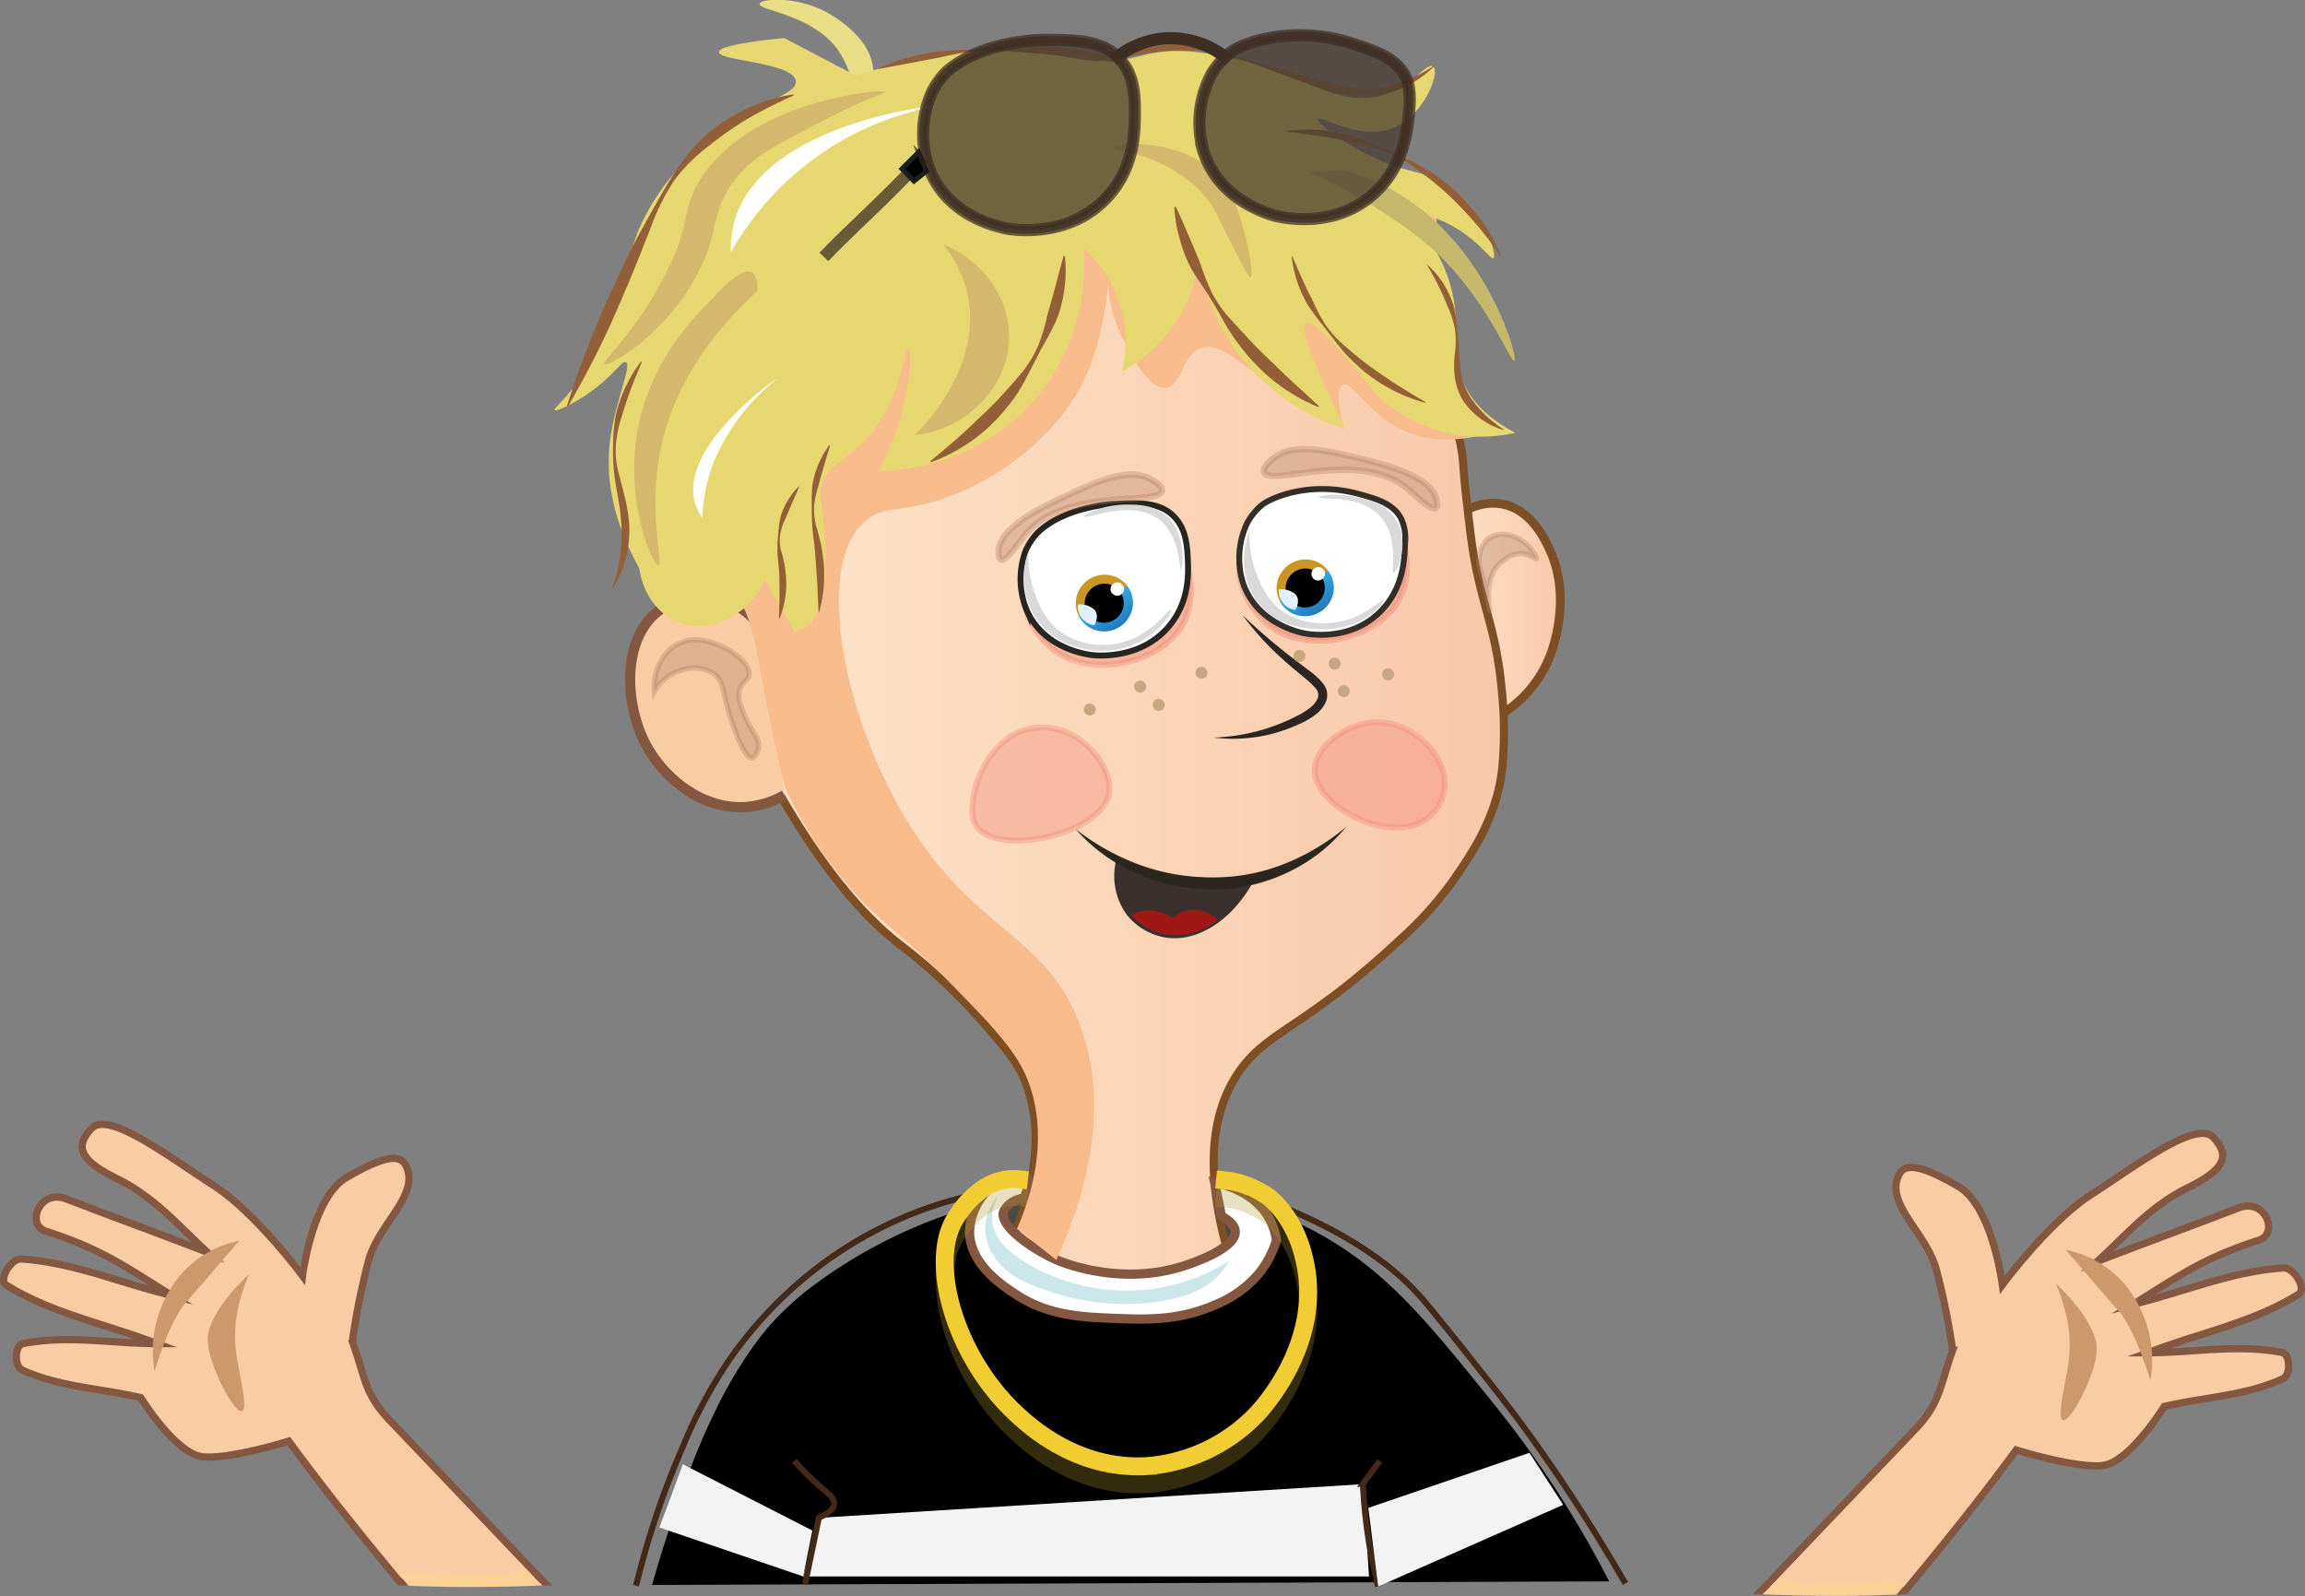 <svg xmlns="http://www.w3.org/2000/svg" xmlns:xlink="http://www.w3.org/1999/xlink" viewBox="0 0 384.55 266.27"><rect x="0" y="0" width="384.55" height="266.27" fill="#808080" stroke="none"/><defs><style>.cls-1{isolation:isolate;}.cls-2,.cls-4{stroke:#7e4e24;stroke-miterlimit:22.93;}.cls-2{stroke-width:1.46px;fill:url(#GradientFill_1);}.cls-3{fill:#4a4a48;}.cls-4{stroke-width:1.35px;fill:url(#GradientFill_1-2);}.cls-5{fill:#2b2622;}.cls-6{fill:#c6a880;}.cls-19,.cls-22,.cls-7,.cls-8,.cls-9{fill:#f08c78;stroke:#f08c78;}.cls-10,.cls-15,.cls-18,.cls-19,.cls-21,.cls-22,.cls-24,.cls-25,.cls-26,.cls-29,.cls-32,.cls-33,.cls-34,.cls-40,.cls-44,.cls-45,.cls-46,.cls-47,.cls-48,.cls-7,.cls-8,.cls-9{stroke-miterlimit:10;}.cls-7{opacity:0.42;}.cls-8{opacity:0.4;}.cls-9{opacity:0.45;}.cls-10,.cls-14,.cls-15,.cls-18,.cls-41{fill:#fff;}.cls-10{stroke:#332e27;stroke-width:0.98px;}.cls-11,.cls-12,.cls-13,.cls-14,.cls-16,.cls-17,.cls-29,.cls-30,.cls-31{fill-rule:evenodd;}.cls-11{fill:url(#Namnlös_övertoning_24);}.cls-13{fill:#e0f1fc;}.cls-15{stroke:#282520;stroke-width:0.99px;}.cls-16{fill:url(#Namnlös_övertoning_24-2);}.cls-17{fill:#d9d9d9;}.cls-18,.cls-29,.cls-34{stroke:#845740;}.cls-18{stroke-width:1.54px;}.cls-19,.cls-24,.cls-33,.cls-38,.cls-40,.cls-44,.cls-45,.cls-46{mix-blend-mode:multiply;}.cls-19{opacity:0.21;}.cls-20{fill:#f3f3f3;}.cls-21,.cls-24,.cls-25,.cls-32,.cls-46,.cls-47{fill:none;}.cls-21{stroke:#422918;}.cls-23{fill:#cce7e9;}.cls-24{stroke:#ae962f;opacity:0.29;}.cls-24,.cls-25{stroke-linecap:square;stroke-width:3px;}.cls-25{stroke:#f2cc33;}.cls-26{fill:#3a302e;stroke:#3a302e;}.cls-27{fill:#2b271f;}.cls-28{fill:#9e1915;}.cls-29,.cls-34{fill:#facca4;}.cls-29{stroke-width:1.21px;}.cls-30{fill:#cd986b;}.cls-31{fill:#fcd197;}.cls-32{stroke:#838382;stroke-width:2px;}.cls-33,.cls-38,.cls-40{fill:#b17d62;opacity:0.34;}.cls-33,.cls-40{stroke:#b17d62;}.cls-33{stroke-width:1.07px;}.cls-34{stroke-width:1.7px;}.cls-35{fill:#e9dd85;}.cls-36{fill:#f7bb8c;}.cls-37{fill:#e7d771;}.cls-39{fill:#c5b86b;}.cls-40{stroke-width:0.88px;}.cls-42{fill:#925f36;}.cls-43{fill:#dca678;}.cls-44,.cls-45{fill:#473c31;}.cls-44,.cls-45,.cls-46,.cls-47{stroke:#3f2f23;}.cls-44{stroke-width:1.24px;}.cls-44,.cls-45,.cls-46{opacity:0.74;}.cls-45{stroke-width:1.25px;}.cls-46,.cls-47{stroke-width:2.03px;}.cls-48{fill:#010202;stroke:#1d1d1b;stroke-width:0.82px;}</style><linearGradient id="GradientFill_1" x1="239.17" y1="103.23" x2="260.31" y2="103.23" gradientUnits="userSpaceOnUse"><stop offset="0" stop-color="#fde6cd"/><stop offset="1" stop-color="#f9c8a8"/></linearGradient><linearGradient id="GradientFill_1-2" x1="113.27" y1="120.38" x2="250.91" y2="120.38" xlink:href="#GradientFill_1"/><linearGradient id="Namnlös_övertoning_24" x1="507.01" y1="116.07" x2="510.83" y2="111.47" gradientTransform="matrix(-1.09, -0.09, -0.08, 1, 784.49, 31.41)" gradientUnits="userSpaceOnUse"><stop offset="0" stop-color="#1d70b7"/><stop offset="1" stop-color="#35a8e0"/><stop offset="1" stop-color="#ca9725"/></linearGradient><linearGradient id="Namnlös_övertoning_24-2" x1="537.23" y1="121.4" x2="541.05" y2="116.81" xlink:href="#Namnlös_övertoning_24"/></defs><g class="cls-1"><g id="Lager_1" data-name="Lager 1"><path d="M113.64,249.35A113,113,0,0,1,120.53,233c4.26-8,7.8-11.83,9.19-13.28a52.8,52.8,0,0,1,5.11-4.6,83,83,0,0,1,24.76-13c6-1.9,32.73-10.35,58.47,2.64,12.64,6.38,19.72,15.29,31.15,29.45a171.88,171.88,0,0,1,19.24,29.61l-159.66.6C109.94,260.35,111.51,255.21,113.64,249.35Z"/><path class="cls-2" d="M239.17,90.19c3.22-4.83,8-7.15,12.25-5.9s6.37,5.76,7.15,7.48c3.71,8.1.4,16.74,0,17.73-4.63,11.58-16.79,13-17.36,13Z"/><path class="cls-3" d="M210.15,206.07c0,4.47-7.92,7.75-9.7,6.26-.78-.65,0-1.85,0-6.26s-.78-5.61,0-6.26C202.23,198.32,210.15,201.6,210.15,206.07Z"/><path class="cls-3" d="M177.13,204.07c-.23,2.64-7.13,5.29-9.62,3.06a4.82,4.82,0,0,1-1.23-3.06c0-.18-.43-3.53,1.14-4.77C170,197.29,177.37,201.23,177.13,204.07Z"/><path class="cls-4" d="M237.47,61.43c4.89,6.33,6.33,11.79,6.63,15.83.33,4.34.39,4.62,1.12,10.83,1.5,12.83,4.29,15.29,5.37,27.49a66.54,66.54,0,0,1,.15,11.21c-.51,8.87-5.15,15.56-8.17,19.92a60.27,60.27,0,0,1-9.19,10.21c-15.78,14.79-22.26,15-27.06,22.47-3.26,5.07-5.77,13.54-1.79,28.34a33.46,33.46,0,0,1-11.74,5.62c-8.38,2.1-20.78,1.61-23.11-4.09-.43-1-.73-2.78.38-5.53,2.16-5.81,4.45-15,.77-23.83-1.11-2.66-3.11-5.13-7.41-10a94.21,94.21,0,0,0-13.1-12.17c-6-4.6-14.16-13.34-23.66-31.49l-8.43-25.53c-1.69-3.88-9.79-23.44-.76-43.4,10.81-23.91,37.31-28.88,44.42-30.13C189.2,22.43,218.18,36,237.47,61.43Z"/><path class="cls-5" d="M202.44,123.05a32.69,32.69,0,0,0,14.13-3.71,12.73,12.73,0,0,0,2-1.26,3.9,3.9,0,0,0,1.27-1.59,1.6,1.6,0,0,0-.34-1.64,12.27,12.27,0,0,0-1.67-1.61c-1.25-1.06-2.57-2.09-3.8-3.23a47.71,47.71,0,0,1-6.74-7.39c2.4,2.31,4.91,4.45,7.49,6.5l3.95,3a12.09,12.09,0,0,1,1.93,1.82,3.4,3.4,0,0,1,.7,1.38,3.18,3.18,0,0,1-.1,1.63,5.36,5.36,0,0,1-1.78,2.26,12.13,12.13,0,0,1-2.24,1.37,29.36,29.36,0,0,1-4.76,1.78A26.27,26.27,0,0,1,202.44,123.05Z"/><path class="cls-6" d="M181.81,117.37a1,1,0,0,0,0,2A1,1,0,0,0,181.81,117.37Z"/><path class="cls-6" d="M190.23,113.54a1,1,0,0,0,0,2A1,1,0,0,0,190.23,113.54Z"/><path class="cls-6" d="M193.3,116.6a1,1,0,0,0,0,2A1,1,0,0,0,193.3,116.6Z"/><path class="cls-6" d="M200.45,111.24a1,1,0,0,0,0,2A1,1,0,0,0,200.45,111.24Z"/><path class="cls-6" d="M222.66,109.71a1,1,0,0,0,0,2A1,1,0,0,0,222.66,109.71Z"/><path class="cls-6" d="M224.19,114.3a1,1,0,0,0,0,2A1,1,0,0,0,224.19,114.3Z"/><path class="cls-6" d="M231.59,111.5a1,1,0,0,0,0,2A1,1,0,0,0,231.59,111.5Z"/><path class="cls-6" d="M216.79,108.43a1,1,0,0,0,0,2A1,1,0,0,0,216.79,108.43Z"/><path class="cls-7" d="M241,131.56a7.56,7.56,0,0,1-3.65,5.45c-6.2,3.58-18.08-2.68-18-8.51,0-3.85,5.23-8,10.45-8C236,120.48,241.57,126.45,241,131.56Z"/><path class="cls-8" d="M185,132.41c-1.24,6.78-18.17,10.42-21.94,5.62-1.26-1.6-.85-3.86-.53-5.62.79-4.33,4.43-11,11.24-11.06S185.82,128.16,185,132.41Z"/><path class="cls-9" d="M197.66,103.53c-3.33,7.1-15.61,9.91-22.17,4.66-3.6-2.89-6-8.62-4.11-11.87C172.9,93.7,175.87,95,186.92,92c5.08-1.37,6.47-2.19,8.2-1.29C198.56,92.48,199.74,99.1,197.66,103.53Z"/><path class="cls-9" d="M233.68,99.53c-3.32,7.1-15.61,9.9-22.16,4.66-3.61-2.89-6-8.62-4.12-11.87,1.52-2.63,4.49-1.35,15.54-4.33,5.08-1.37,6.47-2.19,8.21-1.29C234.58,88.47,235.76,95.09,233.68,99.53Z"/><path class="cls-10" d="M210.15,84.58a6.44,6.44,0,0,1,.78-.62c1.15-.74,7.34-3.88,15.91-1.51,2.92.81,5.57,1.59,6.88,4a7.82,7.82,0,0,1,.69,4.17c-.09,2.78-.29,7.43-3.95,11.24-5.24,5.44-12.66,3.86-13.16,3.74-1.73-.4-7.72-2.14-9.87-8.17a13.8,13.8,0,0,1,.66-10.21A10.59,10.59,0,0,1,210.15,84.58Z"/><path class="cls-11" d="M218.19,93.35a4.7,4.7,0,0,1,4.32,5.11,4.84,4.84,0,0,1-5.2,4.33,4.69,4.69,0,0,1-4.31-5.1A4.83,4.83,0,0,1,218.19,93.35Z"/><path class="cls-12" d="M218.05,94.85A3.2,3.2,0,0,1,221,98.34a3.31,3.31,0,0,1-3.55,3,3.22,3.22,0,0,1-2.95-3.49A3.3,3.3,0,0,1,218.05,94.85Z"/><path class="cls-13" d="M216.09,101.78a3.2,3.2,0,0,1-2.73-3.46v0a3.74,3.74,0,0,1,2.38.54C217,99.61,216.52,101.05,216.09,101.78Z"/><path class="cls-14" d="M220.05,94.62a1.13,1.13,0,0,1,1,1.22,1.17,1.17,0,0,1-1.25,1,1.12,1.12,0,0,1-1-1.22A1.15,1.15,0,0,1,220.05,94.62Z"/><path class="cls-15" d="M173,89s.34-.35.73-.68c4.58-3.84,11.84-4.23,11.84-4.23,4.23-.23,7.85-.42,10.28,2.07,1.86,1.9,2.16,4.39,2.29,6.63.14,2.55.42,7.37-3,11.55-4.82,5.9-12.48,5-13,4.94-1.79-.24-8-1.42-10.74-7.23a13.59,13.59,0,0,1-.26-10.23A10.6,10.6,0,0,1,173,89Z"/><path class="cls-16" d="M184.66,95.89A4.7,4.7,0,0,1,189,101a4.83,4.83,0,0,1-5.19,4.33,4.69,4.69,0,0,1-4.32-5.1A4.84,4.84,0,0,1,184.66,95.89Z"/><path class="cls-12" d="M184.52,97.39a3.2,3.2,0,0,1,2.94,3.49,3.29,3.29,0,0,1-3.54,3,3.2,3.2,0,0,1-2.95-3.49A3.3,3.3,0,0,1,184.52,97.39Z"/><path class="cls-13" d="M182.55,104.32a3.19,3.19,0,0,1-2.72-3.46v0a3.67,3.67,0,0,1,2.37.55C183.42,102.15,183,103.59,182.55,104.32Z"/><path class="cls-14" d="M186.52,97.16a1.12,1.12,0,0,1,1,1.22,1.15,1.15,0,0,1-1.24,1,1.13,1.13,0,0,1-1-1.22A1.16,1.16,0,0,1,186.52,97.16Z"/><path class="cls-17" d="M171.59,92a18.2,18.2,0,0,0,1.28,7.57,12.89,12.89,0,0,0,3.44,5.37,12.39,12.39,0,0,0,11.28,2.12c4.84-1.42,7.45-5.63,7.75-5.36s-1.06,2.4-3.18,4.1a13.78,13.78,0,0,1-9.67,2.71c-1.2-.12-6.65-.66-9.79-5.53A13,13,0,0,1,171.59,92Z"/><path class="cls-17" d="M188.1,84.18c1.8,0,4.24.06,6.26,1.66,3.67,2.92,3,9.14,2.66,9.21s0-5.67-3.7-8.43c-4.62-3.43-12.35.16-12.49-.42C180.73,85.82,184.06,84.14,188.1,84.18Z"/><path class="cls-17" d="M208.47,88.46A18.32,18.32,0,0,0,209.74,96a12.82,12.82,0,0,0,3.45,5.37c3.27,2.81,7.95,3.06,11.28,2.12,3.61-1,6.05-3.56,6.27-3.28s-.76,1.22-1.7,2c-3.78,3.18-8.76,2.79-9.68,2.72-1.86-.14-6.19-.48-9.17-4C207.39,97.74,206.81,92.91,208.47,88.46Z"/><path class="cls-17" d="M225.38,82.75c1.9.33,5.83,1,7.66,4.22,2.13,3.74.06,8.59-.51,8.55s1-5.93-2.34-9.46C226.73,82.34,220,83.48,220,83,220,82.72,222.57,82.27,225.38,82.75Z"/><path class="cls-18" d="M172,196.75l-1.15,3.15a4.19,4.19,0,0,0-1.79.55,3.78,3.78,0,0,0-1.66,1.79c-.57,2.23,4.41,5.92,8.81,7.92,0,0,10,4.55,20.94,1.14,1.06-.33,9.1-2.87,8.93-5.87-.06-1.08-1.18-1.94-2.3-2.55l-1.14-5.62c1.07.21,6.81,1.43,9.31,6.38a10.57,10.57,0,0,1,1,3.32,16.88,16.88,0,0,1-2.81,5.37,18.76,18.76,0,0,1-7.41,5.36c-5.85,2.57-11.19,2.45-15.57,2.3-6.62-.23-12.2-.42-17.75-4.09-2.32-1.54-7.67-5.07-7.66-10.47a10.28,10.28,0,0,1,2.69-6.51,7.38,7.38,0,0,1,3.7-2.17A7.84,7.84,0,0,1,172,196.75Z"/><path class="cls-19" d="M123.21,110.2a4.29,4.29,0,0,0,1.92-2.3,18.4,18.4,0,0,0-8-3.83c-2-.4-4.1-.8-6.12.26-2.81,1.46-3.61,4.71-3.83,5.61a12.84,12.84,0,0,0,6.38,13.92c2.63,1.33,6.81,2,9.57,0,1.26-.93,2.65-2.76,2.22-4.22-.26-.87-1.06-.82-3.11-2.29-1.7-1.23-3-2.18-3.32-3.71,0-.19-.38-1.84.51-2.68S121.68,111,123.21,110.2Z"/><path class="cls-20" d="M228.4,263H134l2.64-9.78,90.76-5.62Z"/><path class="cls-21" d="M106.1,264.54c.16-.63.4-1.54.69-2.63a139.9,139.9,0,0,1,7.1-20.48,79.5,79.5,0,0,1,7.66-14.38,69,69,0,0,1,13.62-14.64,66.73,66.73,0,0,1,29.28-13.49"/><path class="cls-21" d="M271.17,264.16c-6.09-10.51-11.69-18.81-16-24.77-3.28-4.59-7.92-10.35-9.32-12.13-3.28-4.16-7.08-8.86-8.42-10.42-3.92-4.58-11.94-11.69-29.24-17.66"/><path class="cls-21" d="M134.32,264.24q1.14-5.53,2.3-11.06c.81-.34,2.47-1.13,2.55-2.3.06-.94-.9-1.6-2.55-3.07a47.89,47.89,0,0,1-4.09-4.08"/><path class="cls-21" d="M230.19,243.73l-2.81,3.83a90.16,90.16,0,0,0,1,9.7c.43,2.66,1,5.13,1.53,7.41"/><path class="cls-20" d="M260.79,251.05l-30.86,13.62-1.65-13.11,26.89-9.19Z"/><path class="cls-20" d="M134,263l-24-8.17q2-5.26,3.91-10.55l21.62,11.06Z"/><path class="cls-22" d="M248.4,125.49"/><path class="cls-23" d="M166.57,199.47a7.22,7.22,0,0,0-1,4.52,7.72,7.72,0,0,0,2.64,4.51c3.9,3.66,15.85,9.55,29.19,5.39a32.28,32.28,0,0,0,7.75-3.61,13.4,13.4,0,0,1-2.56,3.15c-1.23,1.12-3.53,2.77-8.93,3.66a38.36,38.36,0,0,1-18.22-1.53c-3.82-1.28-7.57-2.59-9.7-6.13a8.41,8.41,0,0,1-1.36-5.1A8.29,8.29,0,0,1,166.57,199.47Z"/><path class="cls-24" d="M170,199.75a9.16,9.16,0,0,0-1.83,0c-4.79.52-7.8,5.05-8.64,6.3-4.77,7.15-.35,23.12,9.87,32.68,2.2,2.06,10.28,9.62,22.13,8.85a28.31,28.31,0,0,0,18-8.51c.45-.45,11.23-11.6,8.17-25.53,0-.15-.08-.39-.16-.69l-.12-.51c-1.75-6.8-5.85-9.69-5.85-9.69a17.43,17.43,0,0,0-5.19-2.39,14.51,14.51,0,0,0-2-.34"/><path class="cls-25" d="M170,196.75a8.46,8.46,0,0,0-1.83,0c-4.79.52-7.8,5-8.64,6.3-4.77,7.14-.35,23.11,9.87,32.68,2.2,2.06,10.28,9.62,22.13,8.85a28.36,28.36,0,0,0,18-8.51c.45-.45,11.23-11.6,8.17-25.53,0-.16-.08-.39-.16-.69,0,0-.06-.27-.12-.51-1.75-6.8-5.85-9.7-5.85-9.7a17.6,17.6,0,0,0-5.19-2.38,14.51,14.51,0,0,0-2-.34"/><path class="cls-26" d="M208.84,146.47a21.7,21.7,0,0,1-3.79,5.24c-3.17,3.18-7,4.78-10.51,4.21a10,10,0,0,1-5.81-3.2,3.68,3.68,0,0,1-.32-.37,10.56,10.56,0,0,1-1.78-8.43,42.86,42.86,0,0,0,22.21,2.55Z"/><path class="cls-27" d="M224.59,137.94a27.9,27.9,0,0,1-10,7.72,29.24,29.24,0,0,1-6.08,2.06,32,32,0,0,1-6.39.67,34.21,34.21,0,0,1-6.39-.66,30.57,30.57,0,0,1-6.1-2,28.81,28.81,0,0,1-10.19-7.42,39.43,39.43,0,0,0,10.76,6,35.22,35.22,0,0,0,11.92,2.07A32.14,32.14,0,0,0,214,144.23,37.55,37.55,0,0,0,224.59,137.94Z"/><path class="cls-28" d="M203.1,153.52a11,11,0,0,1-8.56,2.4,10.47,10.47,0,0,1-5.81-3.2,5.59,5.59,0,0,1,1.13-.54,6.62,6.62,0,0,1,5.79,1,5.22,5.22,0,0,1,7.45.32Z"/><path class="cls-29" d="M383.49,215.91c-7.44,4.65-16.3,6.42-24.5,9.53l-.65.24H359c7.25-.1,14.6-1.43,21.7-.05,1.44.27,1.49,3.79.15,4.4-6.15,2.83-13.19,3.07-19.79,4.61,0,0-5.79,9.39-10.32,9.86s-14.37-2.6-14.37-2.6c-6.1,8.31-12.26,15.94-18.52,23.47h-24l25.74-27c4.14-4.36,4-7,6.18-13.12A120.42,120.42,0,0,0,323,211.64c-1.74-6.11-8.64-10.9-6.16-15.71,1.09-2.13,4.17-1.29,9.86,2s7.36,16.42,7.36,16.42,7.84-10.6,14.9-15.11,17.46-12.53,20.3-9.48,2,5.3-4.34,8.43-10.31,8-15,12.24c8.31-3.22,15.3-5.73,23.61-8.94,4.38-1.66,6.76,4.3,3.3,5.42-9.35,3-13.44,6.06-20.32,10.3l-.64.4.75-.19c8.11-2.05,16-5.37,24.37-5.89C382.66,211.44,384.91,215,383.49,215.91Z"/><path class="cls-30" d="M343,214.15c4.3,10.42,1.34,14.78.81,21s6-5.24,6-10.07S343,214.15,343,214.15Z"/><path class="cls-30" d="M344.64,208.51s6.05,7.05,8.87,10.28,5.24,11.49,5.24,11.49a19.73,19.73,0,0,0-2.62-13.71A17.34,17.34,0,0,0,344.64,208.51Z"/><path class="cls-31" d="M311.85,264c.78,0,1.76-.2,3.18-.19a23.33,23.33,0,0,1,3.07.22l-1.71,2c-3,.12-6,.2-9.14.21-4.58,0-9-.07-13.21-.26l3.11-3a6.79,6.79,0,0,0,2.3,1.13,10,10,0,0,0,3.25.07C307.24,264.26,310.68,264.1,311.85,264Z"/><path class="cls-32" d="M227.78,17.28"/><path class="cls-32" d="M239.05,8.55"/><path class="cls-22" d="M279.55,116.19"/><path class="cls-33" d="M166.6,91.92c.18-4,7.27-7.31,11-9.07,5.65-2.67,10.9-5.06,14.69-2.74.59.36,1.67,1,1.58,1.73-.32,2.65-16.11-.65-22.72,7.22-1.25,1.49-3.29,4.7-4.18,4.3C166.54,93.16,166.59,92.16,166.6,91.92Z"/><path class="cls-33" d="M239.62,83.25c-1-3.86-8.57-5.73-12.6-6.72-6.07-1.49-11.69-2.79-14.94.23-.51.47-1.44,1.34-1.21,2,.84,2.54,15.66-3.83,23.7,2.57,1.52,1.22,4.15,4,5,3.39C239.92,84.45,239.68,83.48,239.62,83.25Z"/><path class="cls-34" d="M128.36,107.23a12.41,12.41,0,0,0-4.69-5.69,12.76,12.76,0,0,0-13.41.11c-6.6,4.42-6.35,16.19-2,23.47,2.83,4.74,8.74,9.85,15.87,9.53a15.3,15.3,0,0,0,6.74-2"/><path class="cls-35" d="M142.29,18.36a14.42,14.42,0,0,0-3-10.7c-4.51-5.34-12.68-5.94-12.58-7,.08-.84,5.71-1.39,10.84,1.19.58.29,8.12,4.2,8.14,10.19A8,8,0,0,1,142.29,18.36Z"/><path class="cls-36" d="M147,21c-10.68-2-16.84,1.22-19.12,2.67s-4.15,3.55-7.76,7.58c-5.1,5.69-7.57,8.6-9.36,12.67-3.32,7.54.13,9.56-2.31,22.47-1.23,6.48-2.58,8.53-2.8,11.32a14.37,14.37,0,0,0,.07,2.45c.65,5.71,5.46,9.91,8.5,12.08a21.94,21.94,0,0,1,8.3,6.64c3,4.1,3.32,7.85,5.1,17.11.69,3.54,1.8,9,3.44,15.66a73.38,73.38,0,0,0,10.35,16c5.54,6.51,8.33,7.42,16.6,15.83,7.93,8.08,11.9,12.12,13.78,17.62,1.16,3.37,3.2,11.67-2.12,23.9l6.55,5.21c4.51-9.93,9.25-24.79,4-39.07-5.73-15.57-17.8-15.43-29.36-35-10.66-18-15-42.74-6.21-49.45,1.53-1.17,1.86-1.3,6.59-2,11.93-1.73,23.7-10.57,28.69-19.5,4.76-8.52,4.87-19,4.94-17.85a23.06,23.06,0,0,0,2.92,10c.55,1,3.63,7.72,6.74,7.35,2.69-.31,2.61-5.65,6-6.68,2.54-.77,5,1.45,8.71,4.09a84.06,84.06,0,0,0,14.63,8.25c-.95-4.63-.48-5.86.1-6.15,1.51-.74,4.24,4.56,9.48,7.28s10.8,1.92,14.82.86A14.85,14.85,0,0,1,241.2,66c-2.36-4.57-.45-8.2-1.88-14.51A26,26,0,0,0,234.17,41c4.61-1.74,5.47-3.25,5.51-4.25.09-2.59-5.25-5.44-15.72-10.93-3.59-1.88-6.12-3.09-6.09-4.79s3.06-3.24,5.17-4a20.65,20.65,0,0,0-14.84,1A198,198,0,0,0,177.57,14c-6.12-.29-10.6-.19-15.87,1A50.31,50.31,0,0,0,147,21Z"/><path class="cls-37" d="M142.81,12.62l-12-6.28c-5.77.59-10.85,1.37-10.86,2.35,0,1.51,12.37,1.69,12.81,4.81.38,2.6-8.07,3.69-16.67,11.75a37.09,37.09,0,0,0-9.35,12.67c-2.35,5.44-1.87,8.9-4.8,15.8a53.05,53.05,0,0,1-2.46,5.06,42.58,42.58,0,0,1-3.36,5.28c-2.24,3-3.77,4.09-3.56,4.37s3.91-1.33,7.21-4c3.09-2.5,4.06-4.31,4.65-4,1.09.5-2,7-2.72,13.77-.48,4.75,0,11.68,4.94,20.58.59,4.18,3.11,7.75,6.65,9.08,5,1.88,11.6-.94,14.3-7.16l5,8.72,2.71-1.32a18.7,18.7,0,0,0,1.46-3.09c.74-2,1.33-4.8.85-11.74-.44-6.19-1.08-6.46-.47-8.34,1.07-3.23,3.49-4,6.27-6.61,7.16-6.65,7.21-16.28,8.09-16.08.71.17.35,6.35-1.58,12.43a50,50,0,0,1-3.28,7.93c2,0,17-.5,26.91-13a35.31,35.31,0,0,0,7.28-24.16,21,21,0,0,1,5.36,7.57,21.47,21.47,0,0,1,1,13,25.54,25.54,0,0,0,10.62-11.12A24.36,24.36,0,0,0,200,43.65,35.61,35.61,0,0,0,207.36,60a36,36,0,0,0,17.1,11.58q-8.22-16.65-6.61-17.67T229.4,65.57A25,25,0,0,0,237.47,71a25.73,25.73,0,0,0,15.33,1.2c-5.71-3-7.89-6.35-8.85-8.8-1.8-4.61-.55-7.75-1.37-13.05-.58-3.77-2.36-9.13-8-15.19a22.22,22.22,0,0,1,7.74,2.55c4.45,2.49,6.37,5.69,6.83,5.36.62-.44-1.28-7.4-7-11.66-4.53-3.39-7.49-2-15.49-6.41-4.55-2.51-7-4.66-6.73-5.1.43-.8,6.74,3.66,12.34,1.5,5.33-2.05,8-9.28,6.84-10.27s-3.84,4.18-10,5.1c-6.85,1-12.67-3.87-19.7-5.64-3.49-.87-7.07-1.49-7.07-1.49l-.59-.11c-12.06-1.95-11.24,2.73-23,.68-3.54-.62-8.84-1.95-16.16-1.26-1.8.17-3.28.44-4.89.69A90,90,0,0,0,142.81,12.62Z"/><path class="cls-38" d="M116.29,30.87c-2.55,4.64-1.1,6.49-5,14.36-5,10.11-11,15-10.46,15.54S111,56,116.38,45.67c3.58-6.79,2.05-9.38,5.52-14.71,3.2-4.92,8.35-7.16,17-11.62,6.39-3.28,8.92-3.82,8.85-4C147.58,14.7,124.08,16.72,116.29,30.87Z"/><path class="cls-38" d="M207.25,37.55c-1-3.37-1.54-5.12-3-7.07a16.57,16.57,0,0,0-8.88-5.6c-4.82-1.42-9.46-.78-9.52-.22s5.52.6,11.28,4.61a18.56,18.56,0,0,1,4,3.6c1.35,1.61,1.82,2.76,3.91,7,3.17,6.34,3.44,6.44,3.56,6.4C209.17,46.05,208.43,41.47,207.25,37.55Z"/><path class="cls-38" d="M118.39,50.35c-3.75,3.62-9.56,10.36-11.71,19.92-2.88,12.77,2.22,24.18,3.18,24s-2.37-10.22,1.1-22.39c3-10.37,9.59-18,15.38-23.27.09-2.41-.57-3-.92-3.18C123.42,44.38,118.77,49.89,118.39,50.35Z"/><path class="cls-39" d="M223.91,28.33a37,37,0,0,1,17.45,10.48c8.56,9.06,11.89,21,11.27,21.38s-4.22-9.6-12.8-17.87a55,55,0,0,0-7.74-6,85,85,0,0,0-13.68-7.6Z"/><path class="cls-38" d="M157.36,40.78a20.36,20.36,0,0,1,4,8c2.92,12.47-7.9,23-8.8,23.82,9.13-1,15.82-8.45,15.79-16.56C168.29,49.55,163.94,43.43,157.36,40.78Z"/><path class="cls-40" d="M109.15,115.43c-.25-3.57,1.4-6.75,4.1-8.07s5.33-.24,6.57.24c2.44.93,5.42,3.14,5.12,5-.15,1-1.1,1.07-1.52,2.43-.38,1.21,0,2.29.57,3.78,1.29,3.4,2.83,4.23,2.54,6-.12.76-.58,1.61-1.12,1.66s-1.39-1.06-2.51-3.86c-2.61-6.56-1.77-8.68-3.77-10.16s-4.69-1.09-6.57-.24A7.6,7.6,0,0,0,109.15,115.43Z"/><path class="cls-41" d="M121.93,42.12a16.9,16.9,0,0,1,.88-6.12c5.36-15.54,33.68-18.65,33.77-18.33a49.34,49.34,0,0,0-34.65,24.45Z"/><path class="cls-41" d="M117.19,86.42a8.05,8.05,0,0,1-1.41-3.22C114,74,129.5,63.06,129.65,63.18A34.85,34.85,0,0,0,119.2,76.81,27.34,27.34,0,0,0,117.19,86.42Z"/><path class="cls-42" d="M186,10a25.06,25.06,0,0,1,13.67-2.6,19.46,19.46,0,0,1,3.47.73c1.12.38,2.2.81,3.29,1.19,2.19.76,4.41,1.43,6.64,2s4.47,1.24,6.69,1.88a54.49,54.49,0,0,0,6.64,1.57,12.1,12.1,0,0,0,3.29,0,17.6,17.6,0,0,0,3.29-.74,25.6,25.6,0,0,0,6.15-3l.07.09a17.44,17.44,0,0,1-13,5,40,40,0,0,1-6.83-1.77c-2.21-.72-4.39-1.51-6.56-2.34s-4.34-1.61-6.55-2.31c-1.11-.34-2.23-.66-3.34-.9a19.11,19.11,0,0,0-3.38-.37A39.58,39.58,0,0,0,186,10.13Z"/><path class="cls-42" d="M214.79,21.81a27.26,27.26,0,0,1,10.85.9,45.55,45.55,0,0,1,5.09,2c.83.35,1.66.72,2.49,1.1s1.64.77,2.47,1.17a31.83,31.83,0,0,1,8.79,6.51,30.13,30.13,0,0,1,5.92,9.17l-.11.05a58,58,0,0,0-6.75-8.32,48.84,48.84,0,0,0-8.19-6.83,23.74,23.74,0,0,0-4.77-2.48,33.4,33.4,0,0,0-5.19-1.39c-1.75-.37-3.49-.75-5.25-1s-3.55-.51-5.35-.73Z"/><path class="cls-42" d="M238.11,44.15a14.93,14.93,0,0,1,4.37,6.79,24.31,24.31,0,0,1,.64,4c.12,1.34.22,2.69.31,4a31.75,31.75,0,0,0,.43,3.88,10.8,10.8,0,0,0,1.44,3.45,18.72,18.72,0,0,0,5.56,5.35l-.05.11A12.48,12.48,0,0,1,244.2,67a9.77,9.77,0,0,1-1.47-4,16.05,16.05,0,0,1,0-4.1,15.51,15.51,0,0,0,0-4,16.66,16.66,0,0,0-1.2-3.74c-.49-1.21-1-2.4-1.59-3.57s-1.24-2.32-1.91-3.49Z"/><path class="cls-42" d="M146.57,11.4a36.43,36.43,0,0,1,10-2.8c1.73-.19,3.47-.22,5.2-.33S165.25,8,167,7.86A54.17,54.17,0,0,1,177.41,8a47.09,47.09,0,0,1,10.14,2.41l0,.12c-3.44-.44-6.84-.91-10.25-1.23s-6.83-.63-10.27-.8a34.18,34.18,0,0,0-5.16.13c-1.72.2-3.4.59-5.08.95-3.38.64-6.73,1.29-10.15,1.91Z"/><path class="cls-42" d="M132.39,15.94a78.67,78.67,0,0,0-7.4,3.72,56.23,56.23,0,0,0-6.69,4.65,27.63,27.63,0,0,0-5.8,5.78,36.41,36.41,0,0,0-3.75,7.39c-2,5.18-4.1,10.36-6.36,15.44s-4.8,10-7.63,14.89l-.18-.08c1.67-5.34,3.69-10.54,5.86-15.67,1.11-2.56,2.31-5.08,3.5-7.6.59-1.26,1.18-2.52,1.82-3.76s1.32-2.46,2-3.69c1.37-2.44,2.71-4.89,4.2-7.28.75-1.19,1.54-2.37,2.41-3.49a30.57,30.57,0,0,1,2.84-3.18,29.28,29.28,0,0,1,15.12-7.31Z"/><path class="cls-42" d="M107.1,60.31c-.61,1.52-1.24,3-1.82,4.52s-1.06,3-1.53,4.56a20.87,20.87,0,0,0-1,4.71,14.65,14.65,0,0,0,.45,4.8C104,82,105,85.21,105,88.6a18.43,18.43,0,0,1-2.71,9.5l-.11,0a27.81,27.81,0,0,0,1.52-9.44,33.3,33.3,0,0,0-.44-4.76c-.27-1.58-.59-3.19-.78-4.83a34.07,34.07,0,0,1-.19-4.94,28.29,28.29,0,0,1,.46-4.94A23.37,23.37,0,0,1,107,60.25Z"/><path class="cls-42" d="M196.16,34.51c.8,1.6,1.45,3.21,2.14,4.8s1.37,3.16,2,4.77a38,38,0,0,0,1.93,4.85,21,21,0,0,0,3,4.25c1.15,1.3,2.36,2.54,3.51,3.81s2.43,2.43,3.66,3.62c2.44,2.42,5,4.7,7.61,7.11l-.11.17a30.6,30.6,0,0,1-9-5.72,35.42,35.42,0,0,1-3.62-3.93,30.71,30.71,0,0,1-3-4.43c-.88-1.54-1.73-3.08-2.67-4.56s-2-2.92-2.89-4.48a23.64,23.64,0,0,1-1.93-5,22.33,22.33,0,0,1-.87-5.26Z"/><path class="cls-42" d="M215.62,42.8c1.13,2.65,2.24,5.21,3.55,7.7a25.8,25.8,0,0,0,2,3.73A17.74,17.74,0,0,0,224,57.4a59.13,59.13,0,0,0,6.65,5.19c2.3,1.6,4.71,3.06,7.2,4.51l-.05.11a27.79,27.79,0,0,1-7.88-3.54c-.61-.39-1.19-.83-1.77-1.26S227,61.5,226.5,61a23.31,23.31,0,0,1-3-3.14c-.48-.54-.89-1.14-1.34-1.7s-.87-1.13-1.32-1.7A42.85,42.85,0,0,1,218.27,51a20,20,0,0,1-2.77-8.16Z"/><path class="cls-42" d="M177.64,42.72a21,21,0,0,1-.06,5.43,21.74,21.74,0,0,1-1.34,5.26,53.19,53.19,0,0,1-2.53,4.79L171.25,63c-.43.79-.87,1.59-1.35,2.36s-1,1.5-1.6,2.2a30.46,30.46,0,0,1-3.69,4,28.88,28.88,0,0,1-9.28,5.55l-.1-.18c2.76-2.3,5.43-4.53,7.93-7,1.26-1.19,2.53-2.38,3.7-3.66s2.33-2.59,3.47-3.94a19.15,19.15,0,0,0,2.79-4.47,28.17,28.17,0,0,0,1.54-5l1.4-5c.46-1.68.86-3.39,1.38-5.13Z"/><path class="cls-42" d="M138.49,74.28c-.66,2.31-1.38,4.5-1.94,6.75a15.91,15.91,0,0,0-.73,3.42,10.76,10.76,0,0,0,.38,3.48,28.3,28.3,0,0,1,1.29,7,22.86,22.86,0,0,1-.81,7.13h-.12c-.11-2.39-.19-4.73-.37-7-.08-1.16-.15-2.33-.26-3.49s-.3-2.31-.39-3.52-.11-2.4-.11-3.6a25.82,25.82,0,0,1,.12-3.62,15.48,15.48,0,0,1,2.83-6.59Z"/><path class="cls-42" d="M133.34,81.17c-.36.9-.75,1.76-1.14,2.61l-1.08,2.57a11.52,11.52,0,0,0-.94,2.64,7,7,0,0,0,.1,2.78,20,20,0,0,1,.9,5.7,15.91,15.91,0,0,1-1.12,5.68l-.11,0c.07-1.93.13-3.79.08-5.65,0-.93,0-1.86-.1-2.79s-.21-1.85-.24-2.84a25.43,25.43,0,0,1,.15-2.91,17.85,17.85,0,0,1,.43-2.89,12.22,12.22,0,0,1,3-4.94Z"/><path class="cls-43" d="M115.22,139.38"/><path class="cls-40" d="M251.93,89.31a4.43,4.43,0,0,0-3.57.51,4.33,4.33,0,0,0-1.53,2.89c-.34,1.91.45,2.62,1.19,6.47a12.92,12.92,0,0,0,.52,2.64c.15,0-1-4.25,1-7.07a6,6,0,0,1,1.7-1.53,4.24,4.24,0,0,1,2.22-.85c1.66-.09,2.71,1.06,2.89.85S254.91,90,251.93,89.31Z"/><path class="cls-29" d="M1.05,214.39c7.44,4.65,16.31,6.42,24.51,9.53l.64.24h-.66c-7.24-.1-14.6-1.43-21.7,0-1.44.27-1.49,3.79-.15,4.4,6.16,2.83,13.19,3.07,19.79,4.61,0,0,5.8,9.39,10.33,9.86s14.36-2.6,14.36-2.6c6.11,8.31,12.26,15.94,18.53,23.47h24l-25.74-27c-4.15-4.36-4-7-6.18-13.12a121.79,121.79,0,0,1,2.75-13.64c1.75-6.11,8.65-10.9,6.17-15.71-1.1-2.13-4.17-1.29-9.87,2s-7.36,16.42-7.36,16.42-7.84-10.6-14.89-15.11-17.46-12.53-20.31-9.48-2,5.3,4.35,8.43,10.31,8,15,12.24C26.31,205.71,19.33,203.2,11,200c-4.39-1.66-6.77,4.3-3.31,5.42,9.36,3,13.44,6.06,20.33,10.3l.63.4-.74-.19c-8.12-2-16-5.37-24.37-5.89C1.88,209.92-.36,213.5,1.05,214.39Z"/><path class="cls-30" d="M41.51,212.63c-4.29,10.42-1.34,14.78-.8,21s-6.05-5.24-6.05-10.07S41.51,212.63,41.51,212.63Z"/><path class="cls-30" d="M39.9,207s-6,7-8.87,10.28-5.24,11.49-5.24,11.49a19.73,19.73,0,0,1,2.62-13.71A17.36,17.36,0,0,1,39.9,207Z"/><path class="cls-31" d="M72.7,262.52c-.78,0-1.76-.2-3.19-.19a23.16,23.16,0,0,0-3.06.22l1.71,2c3,.12,6,.2,9.14.21,4.57,0,9-.07,13.2-.26l-3.1-3a6.86,6.86,0,0,1-2.31,1.13,9.74,9.74,0,0,1-3.25.07C77.3,262.74,73.86,262.58,72.7,262.52Z"/><path class="cls-44" d="M205,9a7.36,7.36,0,0,1,1-.72c1.5-.87,9.51-4.4,20.14-.84,3.62,1.21,6.91,2.36,8.4,5.49.29.63.86,2.05.58,5.3-.3,3.48-.86,9.34-5.72,13.88-6.95,6.5-16.19,4-16.82,3.84-2.15-.62-9.58-3.21-11.88-10.95a17.43,17.43,0,0,1,1.51-12.81A13.23,13.23,0,0,1,205,9Z"/><path class="cls-45" d="M157.89,12s.45-.42,1-.8c6-4.54,15.2-4.54,15.2-4.54,5.35,0,9.91,0,12.81,3.29,2.21,2.52,2.42,5.67,2.43,8.5,0,3.22.05,9.31-4.53,14.35-6.46,7.1-16,5.47-16.7,5.35-2.24-.42-10-2.33-13-9.82a17.14,17.14,0,0,1,.36-12.9A13.21,13.21,0,0,1,157.89,12Z"/><path class="cls-46" d="M205,9a7.36,7.36,0,0,1,1-.72c1.5-.87,9.51-4.4,20.14-.84,3.62,1.21,6.91,2.36,8.4,5.49.29.63.86,2.05.58,5.3-.3,3.48-.86,9.34-5.72,13.88-6.95,6.5-16.19,4-16.82,3.84-2.15-.62-9.58-3.21-11.88-10.95a17.43,17.43,0,0,1,1.51-12.81A13.23,13.23,0,0,1,205,9Z"/><path class="cls-46" d="M157.89,12s.45-.42,1-.8c6-4.54,15.2-4.54,15.2-4.54,5.35,0,9.91,0,12.81,3.29,2.21,2.52,2.42,5.67,2.43,8.5,0,3.22.05,9.31-4.53,14.35-6.46,7.1-16,5.47-16.7,5.35-2.24-.42-10-2.33-13-9.82a17.14,17.14,0,0,1,.36-12.9A13.21,13.21,0,0,1,157.89,12Z"/><path class="cls-47" d="M185.71,10.07a14.82,14.82,0,0,1,8.84-3.68,15,15,0,0,1,10.52,3.67"/><path class="cls-46" d="M154.14,26.29c-8.36,8.71-11.9,11.59-16.69,16.57"/><path class="cls-48" d="M152.48,30.21l-2-2.05,2.77-2.77,1.31,3.16Z"/></g></g></svg>